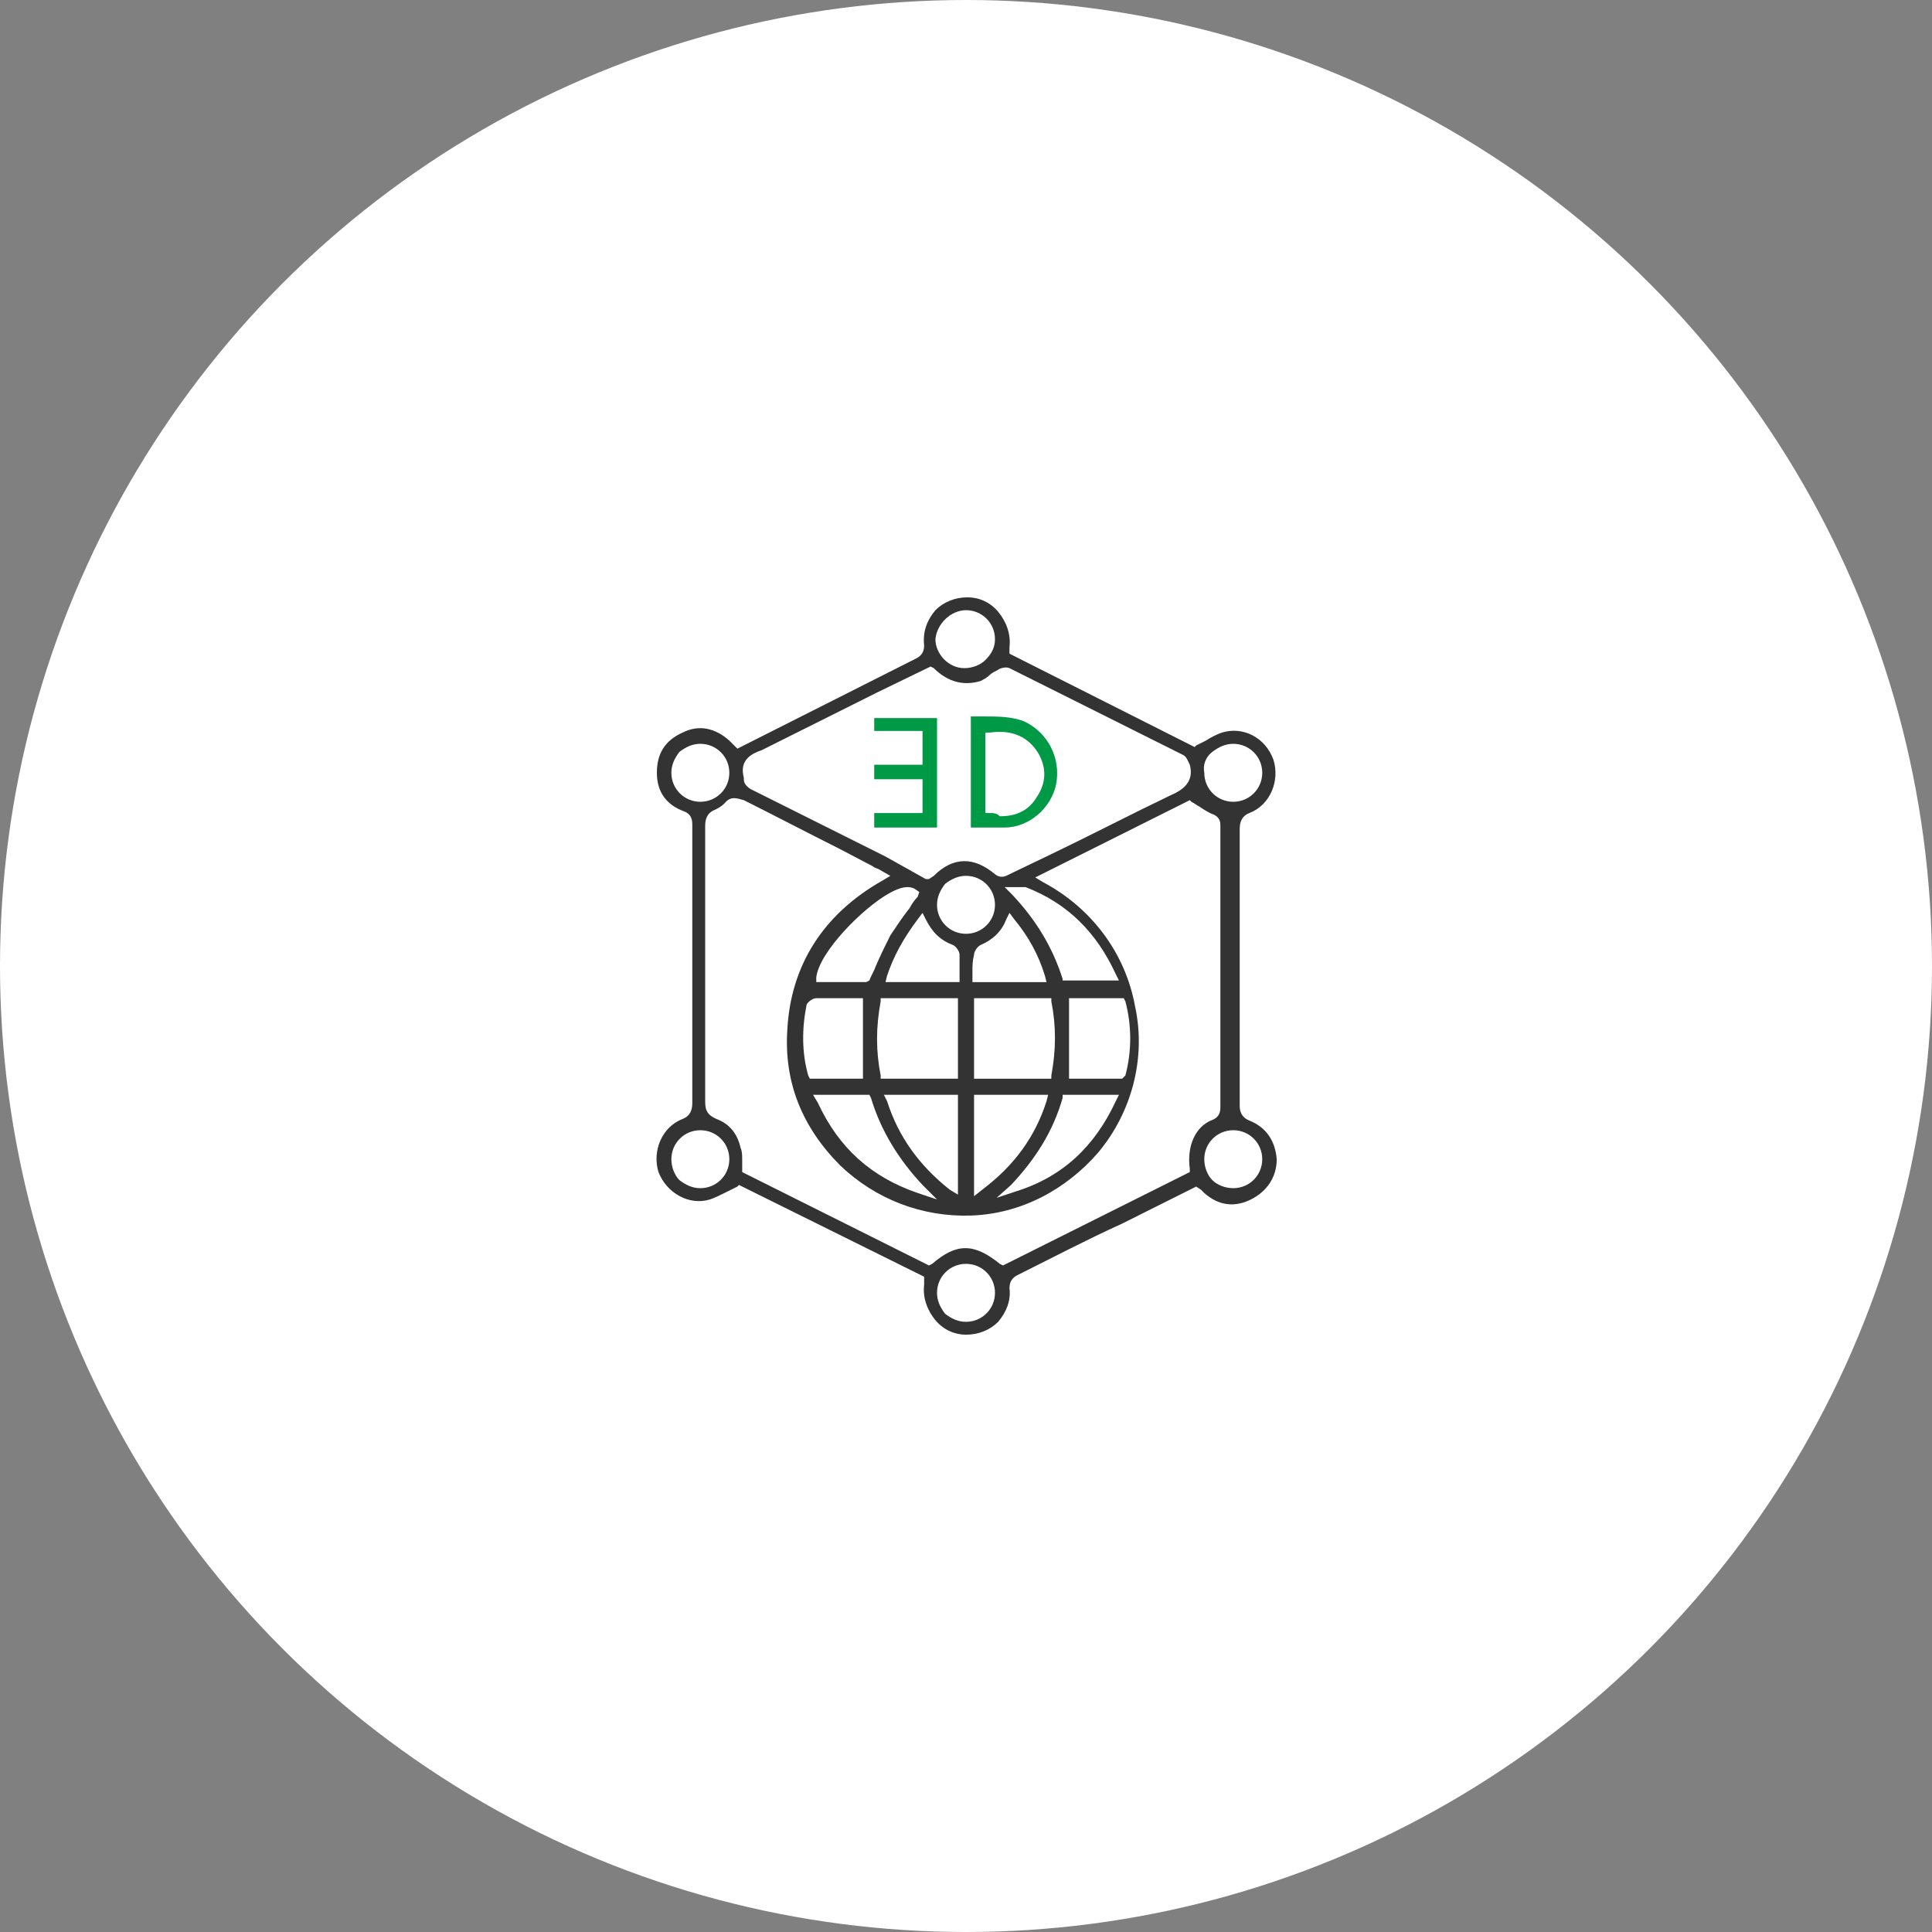 <?xml version="1.0" encoding="utf-8"?>
<!-- Generator: Adobe Illustrator 24.3.0, SVG Export Plug-In . SVG Version: 6.00 Build 0)  -->
<svg version="1.1" id="圖層_1" xmlns="http://www.w3.org/2000/svg" xmlns:xlink="http://www.w3.org/1999/xlink" x="0px" y="0px"
	 viewBox="0 0 120 120" width="120" height="120" style="enable-background:new 0 0 120 120;" xml:space="preserve">
<rect x="0" y="0" width="120" height="120" fill="#808080" stroke="none"/>
<style type="text/css">
	.st0{fill:#FFFFFF;}
	.st1{fill:#333333;}
	.st2{fill:#009945;}
	.st3{opacity:0.75;fill:#009945;}
</style>
<g>
	<circle class="st0" cx="60" cy="60" r="60"/>
</g>
<g>
	<path class="st1" d="M77.6,69.6C77.1,69.4,77,69,77,68.7c0-5.7,0-11.5,0-17.2c0-0.4,0.1-0.8,0.6-1c1.3-0.5,1.9-2,1.5-3.3
		c-0.5-1.4-1.9-2.1-3.2-1.7c-0.3,0.1-0.7,0.3-1,0.5c-0.2,0.1-0.4,0.2-0.6,0.3l-0.1,0.1l-11.5-5.8l0-0.4c0.1-0.8-0.2-1.6-0.7-2.2
		c-0.5-0.6-1.2-0.9-1.9-0.9c-0.8,0-1.5,0.3-2,0.8c-0.5,0.6-0.8,1.3-0.7,2.2c0,0.5-0.3,0.7-0.5,0.8l-11.1,5.6L45.3,46
		c-0.9-0.8-1.9-1-2.9-0.5c-1.1,0.5-1.6,1.3-1.6,2.5c0,1.2,0.6,2,1.7,2.4c0.5,0.2,0.5,0.6,0.5,0.9c0,5.7,0,11.5,0,17.2
		c0,0.4-0.1,0.8-0.6,1c-1.3,0.5-1.9,2-1.5,3.3c0.5,1.3,1.9,2.1,3.2,1.7c0.3-0.1,0.7-0.3,1.1-0.5c0.2-0.1,0.4-0.2,0.6-0.3l0.1-0.1
		l11.5,5.7l0,0.5c-0.1,0.8,0.2,1.6,0.7,2.2c0.5,0.6,1.2,0.9,1.9,0.9c0.8,0,1.5-0.3,2-0.8c0.5-0.6,0.8-1.3,0.7-2.1
		c0-0.5,0.3-0.7,0.5-0.8c2.2-1.1,4.3-2.2,6.5-3.2l4.6-2.3l0.3,0.2c0.1,0.1,0.1,0.1,0.2,0.2c0.9,0.8,1.9,0.9,2.9,0.4
		c1-0.5,1.6-1.4,1.6-2.5C79.2,70.8,78.6,70,77.6,69.6z M75.3,46.7c0.4-0.3,0.8-0.5,1.3-0.5c1,0,1.8,0.8,1.8,1.8c0,1-0.8,1.8-1.8,1.8
		c0,0,0,0,0,0c-1,0-1.8-0.8-1.8-1.8C74.7,47.5,74.9,47,75.3,46.7z M60,37.9c1,0,1.8,0.8,1.8,1.8c0,0.5-0.2,0.9-0.6,1.3
		c-0.3,0.3-0.8,0.5-1.3,0.5c0,0,0,0,0,0c-1,0-1.8-0.9-1.8-1.8C58.2,38.7,59.1,37.9,60,37.9z M47.3,46.6c2.4-1.2,4.8-2.4,7.2-3.6
		l3.3-1.6l0.2,0.1c0.9,0.9,1.9,1.1,2.9,0.8c0.2-0.1,0.4-0.2,0.6-0.4c0.1-0.1,0.3-0.2,0.5-0.3c0.1-0.1,0.5-0.2,0.7-0.1
		c3.6,1.8,7.2,3.6,10.8,5.4c0.2,0.1,0.3,0.4,0.4,0.6c0.3,1.1-0.5,1.6-1.2,1.9c-2.5,1.2-5,2.5-7.5,3.7l-2.5,1.2
		c-0.2,0.1-0.5,0.3-0.9,0c-1.3-1.1-2.6-1.1-3.8,0.1l-0.3,0.2l-0.2,0L55,53.2c-2.8-1.4-5.6-2.8-8.4-4.2c-0.3-0.2-0.4-0.4-0.4-0.6
		l0-0.1C45.9,47.2,46.7,46.8,47.3,46.6z M50.7,62c0.7,0,1.3,0,2,0l0.9,0V67h-3.3l-0.1-0.2c-0.4-1.4-0.4-2.9-0.1-4.4
		C50.2,62.2,50.5,62,50.7,62z M50.7,61l0-0.3c0.2-1.6,2.9-4.3,4.5-5.2c0.7-0.4,1.2-0.5,1.6-0.3l0.3,0.2L57,55.7
		c-0.2,0.2-0.4,0.5-0.5,0.7c-0.4,0.5-0.8,1.1-1.2,1.7c-0.3,0.6-0.6,1.2-0.9,1.9c-0.1,0.3-0.3,0.6-0.4,0.9L53.8,61H50.7z M54,68
		l0.1,0.2c0.6,2,1.7,3.8,3.2,5.4l0.9,0.9l-1.2-0.4c-2.9-1-4.9-2.8-6.2-5.6L50.5,68H54z M55.1,68.4L54.9,68h4.6v6.2L59,73.9
		C57.1,72.4,55.8,70.6,55.1,68.4z M54.7,67l0-0.2c-0.3-1.5-0.3-3,0-4.6l0-0.2h4.8V67H54.7z M55,61l0.1-0.4c0.4-1.2,1-2.3,1.9-3.5
		l0.3-0.4l0.2,0.4c0.4,0.8,0.9,1.3,1.7,1.6c0.2,0.1,0.4,0.4,0.4,0.6c0,0.3,0,0.6,0,1l0,0.7H55z M58.2,56.2c0-0.5,0.2-0.9,0.5-1.3
		c0.4-0.3,0.8-0.5,1.3-0.5c1,0,1.8,0.8,1.8,1.8c0,1-0.8,1.8-1.8,1.8c0,0,0,0,0,0C59,58,58.2,57.2,58.2,56.2z M60.5,59.3
		c0-0.2,0.2-0.5,0.4-0.6c0.7-0.3,1.3-0.8,1.6-1.6l0.2-0.4l0.3,0.4c0.9,1.1,1.5,2.2,1.9,3.5l0.1,0.4h-4.6l0-0.7
		C60.4,60,60.4,59.7,60.5,59.3z M65.3,62l0,0.2c0.3,1.5,0.3,3,0,4.6l0,0.2h-4.8V62H65.3z M60.5,68h4.6l-0.1,0.4c-0.7,2.2-2,4-4,5.5
		l-0.5,0.4V68z M62.8,73.6c1.5-1.6,2.6-3.3,3.2-5.4L66,68h3.5l-0.2,0.4c-1.3,2.8-3.3,4.7-6.2,5.6l-1.2,0.4L62.8,73.6z M66.4,67V62
		h3.4l0.1,0.2c0.4,1.5,0.4,3.1,0,4.6L69.7,67H66.4z M66,61L66,60.8c-0.6-1.9-1.6-3.6-3.1-5.2l-0.5-0.5h0.7c0.1,0,0.2,0,0.2,0
		c0.1,0,0.3,0,0.4,0c2.6,1,4.4,2.8,5.6,5.4l0.2,0.4H66z M41.7,48c0-0.5,0.2-0.9,0.5-1.3c0.4-0.3,0.8-0.5,1.3-0.5
		c1,0,1.8,0.8,1.8,1.8c0,1-0.8,1.8-1.8,1.8c0,0,0,0,0,0C42.5,49.8,41.7,49,41.7,48z M43.5,73.8C43.5,73.8,43.5,73.8,43.5,73.8
		c-0.5,0-0.9-0.2-1.3-0.5c-0.3-0.3-0.5-0.8-0.5-1.3c0-1,0.8-1.8,1.8-1.8c0,0,0,0,0,0c1,0,1.8,0.8,1.8,1.8
		C45.3,73,44.5,73.8,43.5,73.8z M60,82.1C60,82.1,60,82.1,60,82.1c-0.5,0-0.9-0.2-1.3-0.5c-0.3-0.4-0.5-0.8-0.5-1.3
		c0-1,0.8-1.8,1.8-1.8c0,0,0,0,0,0c1,0,1.8,0.8,1.8,1.8C61.8,81.3,61,82.1,60,82.1z M73.9,72.6l0,0.2l-11.6,5.8l-0.2-0.1
		c-1.6-1.3-2.7-1.3-4.2,0l-0.2,0.1l-11.6-5.8l0-0.2c0-0.2,0-0.3,0-0.5c0-0.3,0-0.6-0.1-0.8c-0.2-0.9-0.7-1.5-1.5-1.8
		c-0.7-0.3-0.7-0.7-0.7-1.2c0-5.7,0-11.4,0-17c0-0.4,0.1-0.8,0.6-1c0.2-0.1,0.4-0.2,0.6-0.4c0.4-0.5,0.8-0.3,1.2-0.2
		c2,1,3.9,2,5.9,3l2.1,1.1c0.1,0.1,0.2,0.1,0.4,0.2l0.7,0.4l-0.5,0.3c-3.7,2.1-5.7,5.3-5.9,9.3c-0.2,3.2,0.9,6,3.3,8.4
		c2.2,2.1,5.1,3.2,8.1,3.1c3.1-0.1,5.9-1.6,7.9-3.9c2.1-2.5,3-5.9,2.3-9.1c-0.6-3.3-2.7-6.1-5.7-7.7l-0.5-0.3l9.6-4.8l0.1,0.1
		c0.2,0.1,0.3,0.2,0.5,0.3c0.3,0.2,0.6,0.4,0.9,0.5c0.4,0.2,0.4,0.5,0.4,0.7l0,0.1c0,2.7,0,5.5,0,8.2l0,3.4c0,1.9,0,3.8,0,5.7
		c0,0.3,0,0.7-0.6,0.9C74.3,70,73.7,71.1,73.9,72.6z M76.6,73.8C76.6,73.8,76.6,73.8,76.6,73.8c-0.5,0-1-0.2-1.3-0.5
		c-0.3-0.3-0.5-0.8-0.5-1.3c0-1,0.8-1.8,1.8-1.8c0,0,0,0,0,0c1,0,1.8,0.8,1.8,1.8C78.4,73,77.6,73.8,76.6,73.8z"/>
	<path class="st2" d="M65.6,48.7c0.3-1.6-0.5-3.2-2-3.9c-0.8-0.3-1.6-0.3-2.5-0.3c-0.3,0-0.6,0-0.8,0v6.9l0.5,0c0.5,0,1,0,1.6,0
		C63.9,51.4,65.3,50.2,65.6,48.7z M61.5,50.5l-0.3,0v-5l0.3,0c1.4-0.2,2.4,0.3,3,1.3c0.5,0.9,0.5,1.8-0.1,2.7
		c-0.6,1-1.5,1.2-2.3,1.2C61.9,50.5,61.7,50.5,61.5,50.5z"/>
	<polygon class="st2" points="57.3,47.5 54.3,47.5 54.3,48.4 57.3,48.4 57.3,50.5 54.3,50.5 54.3,51.4 58.2,51.4 58.2,44.6 
		54.3,44.6 54.3,45.4 57.3,45.4 	"/>
</g>
</svg>
